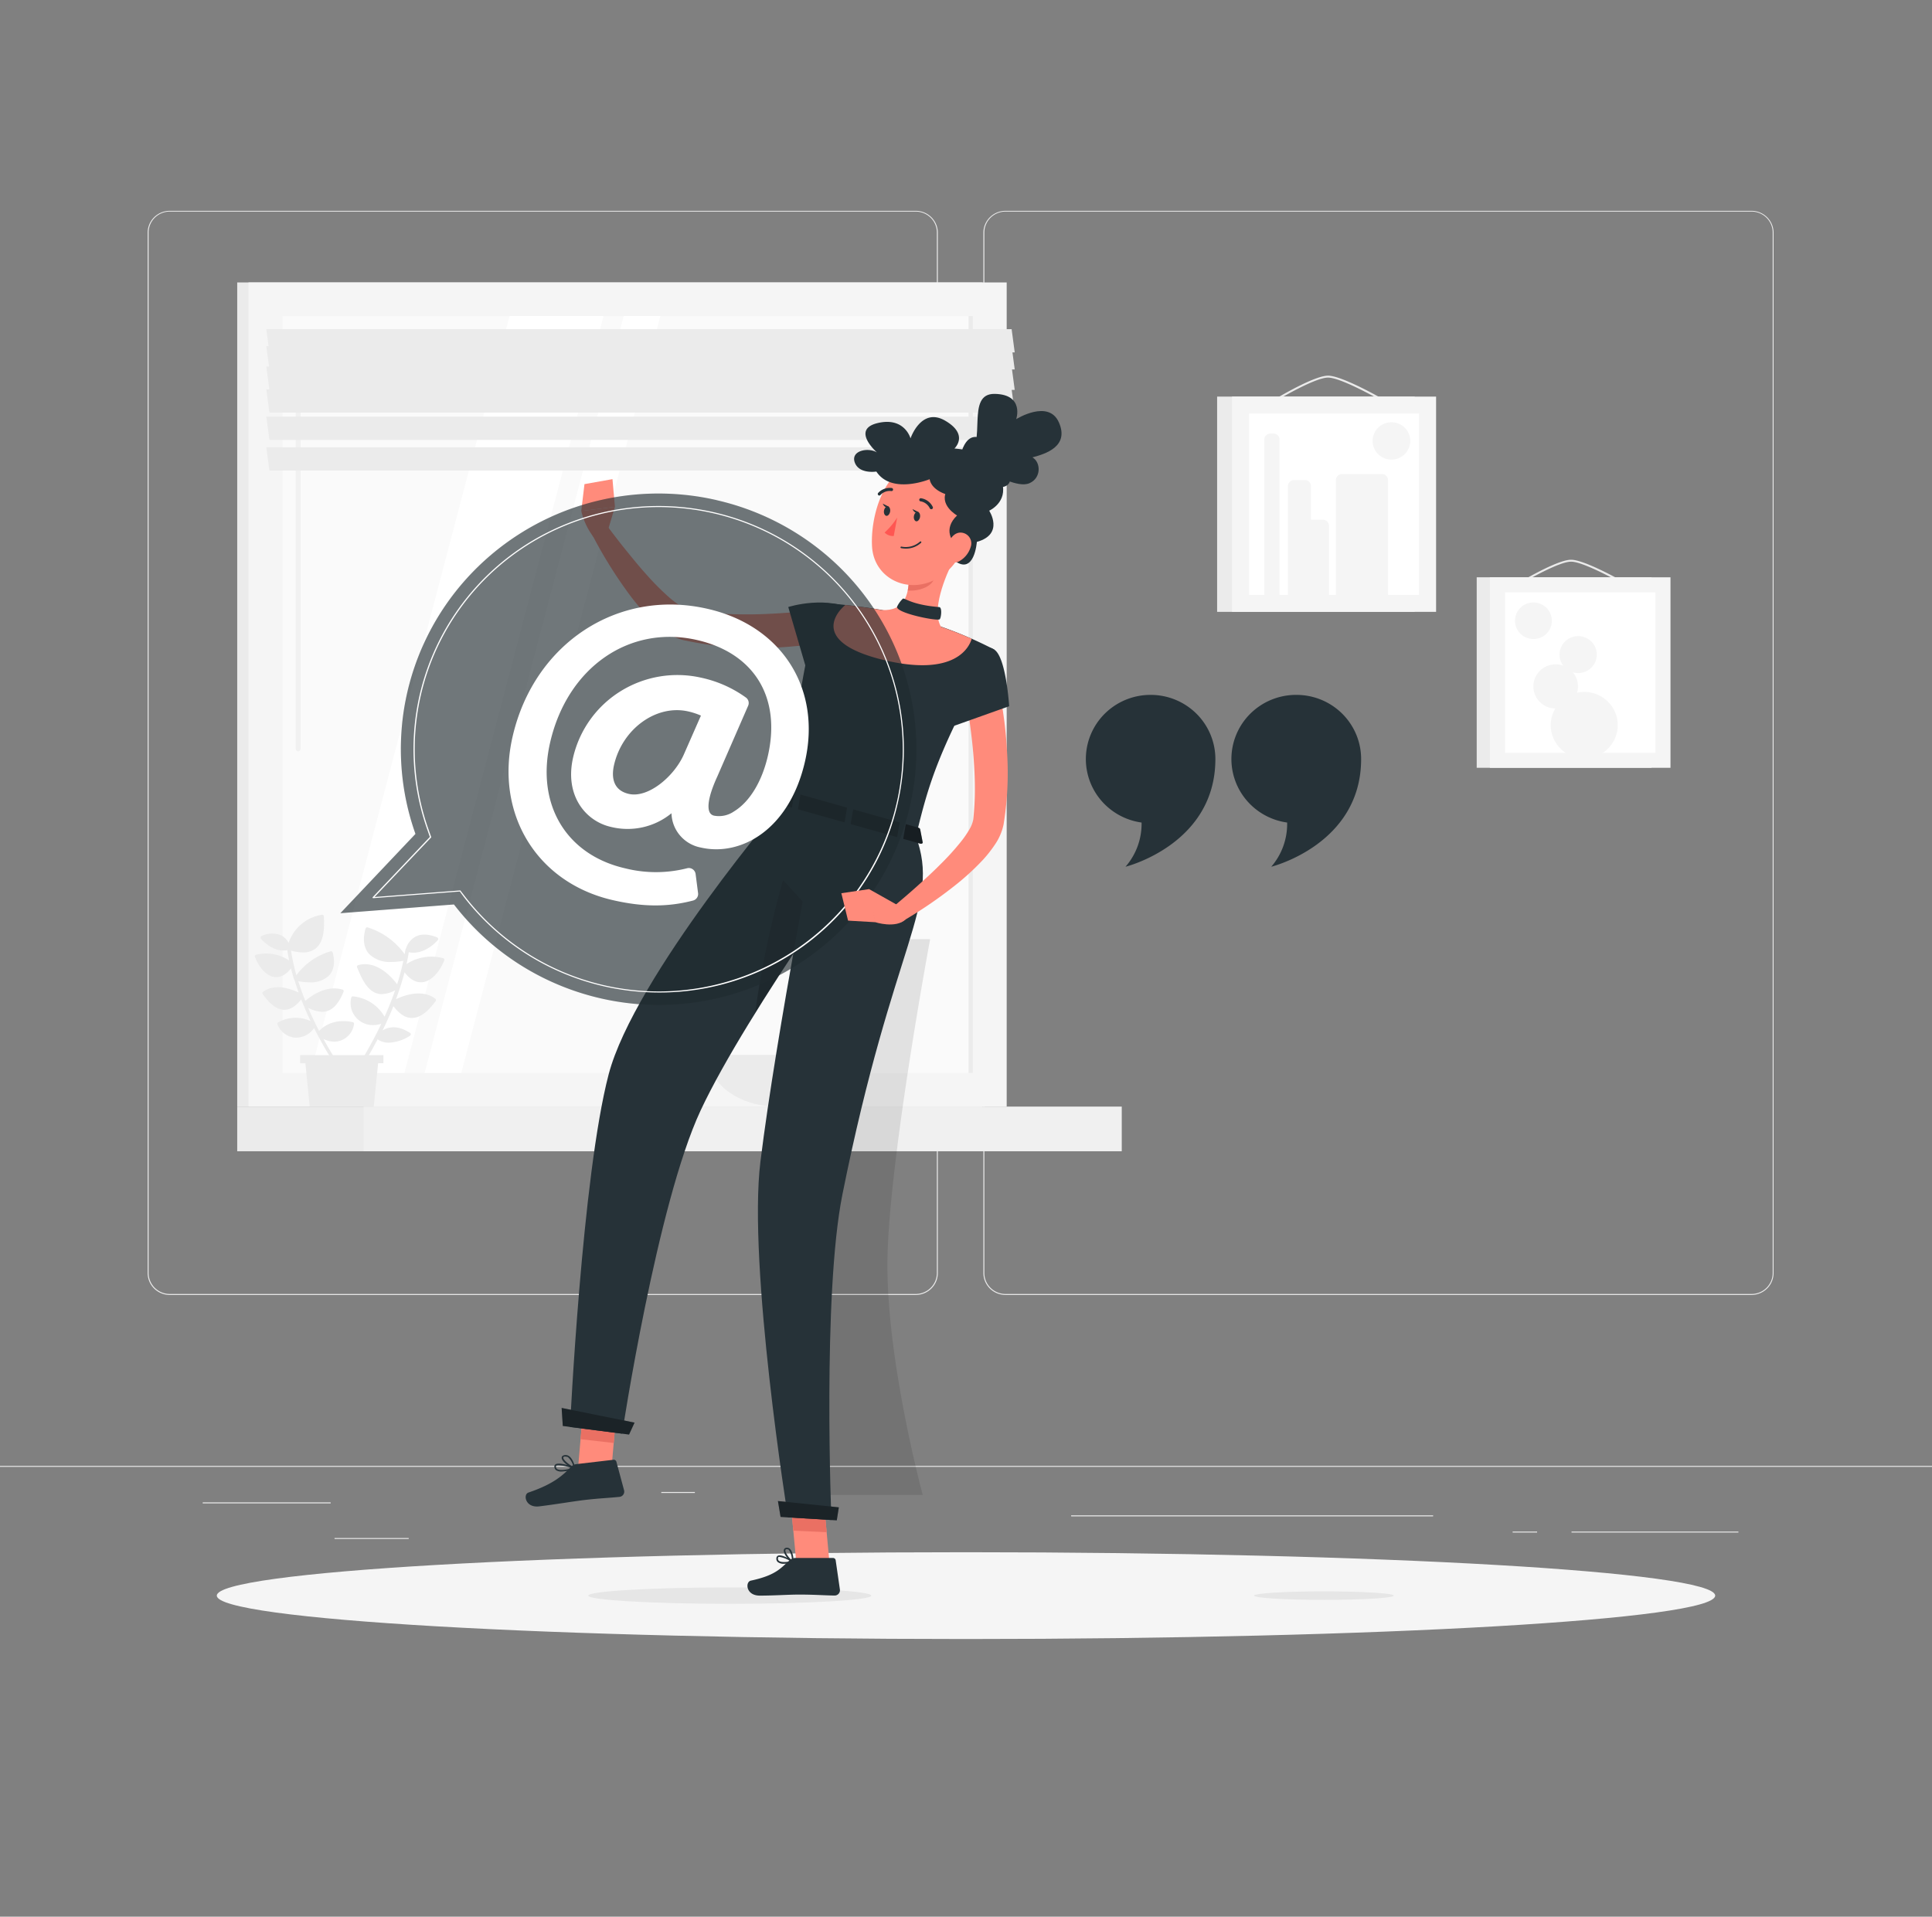 <svg xmlns="http://www.w3.org/2000/svg" width="516" height="512" fill="none"><rect width="100%" height="100%" fill="#808080" stroke="none"/><path fill="#EBEBEB" d="M516 391.578H0v.256h516zm-427.681 9.748h-34.18v.256h34.18zm97.265-2.775h-8.968v.256h8.968zm-76.429 12.288H89.351v.256h19.804zm355.142-1.72h-44.572v.256h44.572zm-53.767 0h-6.533v.256h6.533zm-27.771-4.322h-96.678v.256h96.678zm-138.175-58.89H45.325a5.9 5.9 0 0 1-4.166-1.713 5.82 5.82 0 0 1-1.726-4.134V62.116a5.83 5.83 0 0 1 1.744-4.102 5.92 5.92 0 0 1 4.148-1.694h199.259c1.563 0 3.062.616 4.167 1.712a5.82 5.82 0 0 1 1.726 4.135V340.06a5.82 5.82 0 0 1-1.726 4.134 5.92 5.92 0 0 1-4.167 1.713M45.325 56.525a5.67 5.67 0 0 0-3.981 1.64 5.58 5.58 0 0 0-1.653 3.95V340.06a5.58 5.58 0 0 0 1.653 3.95 5.67 5.67 0 0 0 3.981 1.641h199.259a5.67 5.67 0 0 0 3.981-1.641 5.58 5.58 0 0 0 1.654-3.95V62.116a5.58 5.58 0 0 0-1.654-3.95 5.67 5.67 0 0 0-3.981-1.641zm422.49 289.382H268.536a5.93 5.93 0 0 1-4.163-1.716 5.83 5.83 0 0 1-1.729-4.131V62.116a5.83 5.83 0 0 1 1.747-4.099 5.93 5.93 0 0 1 4.145-1.697h199.279a5.92 5.92 0 0 1 4.136 1.701 5.83 5.83 0 0 1 1.737 4.095V340.06a5.82 5.82 0 0 1-1.719 4.127 5.92 5.92 0 0 1-4.154 1.72M268.536 56.525a5.67 5.67 0 0 0-3.981 1.64 5.58 5.58 0 0 0-1.653 3.95V340.06a5.57 5.57 0 0 0 1.653 3.95 5.67 5.67 0 0 0 3.981 1.641h199.279a5.67 5.67 0 0 0 3.982-1.641 5.58 5.58 0 0 0 1.653-3.95V62.116a5.58 5.58 0 0 0-1.653-3.95 5.67 5.67 0 0 0-3.982-1.641z"/><path fill="#EBEBEB" d="M262.407 75.448H63.355v220.15h199.052z"/><path fill="#F5F5F5" d="M268.867 75.448H66.368v220.15h202.499z"/><path fill="#EBEBEB" d="M262.407 295.598H63.355v11.93h199.052z"/><path fill="#F0F0F0" d="M299.6 295.598H97.1v11.93h202.5z"/><path fill="#FAFAFA" d="M259.816 286.607V84.429H75.429v202.178z"/><path fill="#fff" d="m82.92 286.607 53.17-202.178h25.098l-53.169 202.178z"/><path fill="#F1F1F1" d="M79.629 200.704a.65.65 0 0 1-.46-.189.64.64 0 0 1-.19-.457V90.275a.653.653 0 0 1 1.29 0v109.743a.64.64 0 0 1-.385.63.7.7 0 0 1-.255.056"/><path fill="#fff" d="m113.406 286.607 53.169-202.178h9.783L123.2 286.607z"/><path fill="#EBEBEB" d="M259.826 286.617V84.439h-1.145v202.178z"/><path fill="#EBEBEB" d="M271.013 94.136H71.961l-.836-6.216h199.062z"/><path fill="#EBEBEB" d="M271.013 98.693H71.961l-.836-6.216h199.062z"/><path fill="#EBEBEB" d="M271.013 104.151H71.961l-.836-6.216h199.062z"/><path fill="#EBEBEB" d="M271.013 110.223H71.961l-.836-6.216h199.062zm0 7.281H71.961l-.836-6.216h199.062zm0 8.192H71.961l-.836-6.216h199.062zM80.155 281.846h22.25v2.181h-1.414l-1.156 11.571h-17.12l-1.156-11.571h-1.404z"/><path fill="#EBEBEB" d="M78.514 261.581a72 72 0 0 1-.794-2.908c-1.455 1.874-2.87 2.345-3.922 2.345h-.34c-2.064-.205-4.128-2.212-5.356-5.376a.42.42 0 0 1 .117-.515.4.4 0 0 1 .172-.079 11.05 11.05 0 0 1 8.833 1.515 43 43 0 0 1-.485-2.765q-.51.1-1.032.103c-3.405 0-5.913-3.021-6.026-3.164a.448.448 0 0 1 .185-.697 6.23 6.23 0 0 1 5.16-.204 4.6 4.6 0 0 1 2.064 2.048 11.1 11.1 0 0 1 3.37-4.993 11.25 11.25 0 0 1 5.495-2.524.45.45 0 0 1 .368.077q.077.06.123.147a.4.4 0 0 1 .046.186c.175 3.072.082 6.83-2.24 8.622a5.34 5.34 0 0 1-3.343 1.024 12.5 12.5 0 0 1-3.179-.491 52 52 0 0 0 1.424 6.563 17.54 17.54 0 0 1 9.154-6.379.454.454 0 0 1 .547.317c.702 2.642.34 4.793-1.032 6.206a7.02 7.02 0 0 1-5.16 1.771 16 16 0 0 1-3.003-.317 71 71 0 0 0 1.889 5.273c1.393-1.218 5.48-4.321 9.927-3.02a.42.42 0 0 1 .317.414.4.4 0 0 1-.038.18c-1.207 2.928-2.58 4.546-4.314 5.12a4.7 4.7 0 0 1-1.424.215 8.4 8.4 0 0 1-3.725-1.076 99 99 0 0 0 2.94 6.196c1.033-1.117 3.902-3.431 8.969-2.356a.45.45 0 0 1 .266.17.44.44 0 0 1 .085.301 5.4 5.4 0 0 1-1.04 2.59 5.45 5.45 0 0 1-2.2 1.732 5.3 5.3 0 0 1-2.065.42 6.44 6.44 0 0 1-2.869-.728c2.25 4.096 4.046 6.718 4.128 6.779a.45.45 0 0 1-.46.645.45.45 0 0 1-.283-.143 91 91 0 0 1-4.922-8.325.4.4 0 0 1-.073-.133 89 89 0 0 1-.887-1.731 5.76 5.76 0 0 1-2.004 1.839 5.8 5.8 0 0 1-2.63.721q-.283.017-.567 0a5.6 5.6 0 0 1-2.796-1.136 5.54 5.54 0 0 1-1.787-2.417.427.427 0 0 1 .207-.532 9.53 9.53 0 0 1 8.648-.338 97 97 0 0 1-1.91-4.311.6.6 0 0 1-.071-.185c-.176-.43-.351-.86-.516-1.29-1.486 1.864-2.973 2.775-4.51 2.775-1.878 0-3.767-1.372-5.79-4.188a.44.44 0 0 1 .093-.614c3.179-2.366 7.544-.748 9.525.194a66 66 0 0 1-1.135-3.4z"/><path fill="#EBEBEB" d="M101.828 273.49a7.7 7.7 0 0 1-2.188.338 5.97 5.97 0 0 1-4.74-2.251 5.84 5.84 0 0 1-1.081-5.102.42.42 0 0 1 .475-.317c1.737.171 3.408.753 4.872 1.697a10.9 10.9 0 0 1 3.539 3.73 75 75 0 0 0 2.817-7.055 7.96 7.96 0 0 1-3.54 1.024 4.5 4.5 0 0 1-1.444-.236c-2.456-.829-3.932-3.809-5.16-6.912a.46.46 0 0 1 0-.368.41.41 0 0 1 .278-.226c5.047-1.392 9.133 3.39 10.403 5.12a60 60 0 0 0 1.661-6.277c-1.051.197-2.118.3-3.189.307a7.9 7.9 0 0 1-3.144-.42 7.8 7.8 0 0 1-2.717-1.628c-1.507-1.587-1.868-3.962-1.032-6.871a.45.45 0 0 1 .372-.329.5.5 0 0 1 .175.012 19.22 19.22 0 0 1 9.897 7.168l.185-1.137a.46.46 0 0 1 .124-.256 5.5 5.5 0 0 1 1.029-1.979 5.5 5.5 0 0 1 1.737-1.41c1.496-.707 3.385-.604 5.604.297a.46.46 0 0 1 .268.309.45.45 0 0 1-.093.397c-.134.154-2.879 3.38-6.584 3.38a7 7 0 0 1-1.177-.123 51 51 0 0 1-.598 3.154 12.13 12.13 0 0 1 9.783-1.567.5.5 0 0 1 .169.087.45.45 0 0 1 .131.517c-1.445 3.461-3.664 5.632-5.965 5.827h-.31c-1.166 0-2.735-.533-4.334-2.663a74 74 0 0 1-2.291 7.168c2.167-1.024 7.038-2.775 10.516-.102a.446.446 0 0 1 .082.614c-2.239 3.072-4.324 4.516-6.357 4.516-1.692 0-3.313-1.024-4.923-3.144a99 99 0 0 1-2.91 6.493c2.157-1.332 4.541-1.127 7.348.634a.45.45 0 0 1 .206.359.46.46 0 0 1-.185.379 11.16 11.16 0 0 1-5.718 1.884 5.08 5.08 0 0 1-2.972-.901 103 103 0 0 1-6.398 10.69.51.51 0 0 1-.413.215.47.47 0 0 1-.279-.092.5.5 0 0 1-.205-.317.5.5 0 0 1 .081-.369 106 106 0 0 0 8.195-14.264m339.269-119.276h-46.698v50.883h46.698z"/><path fill="#EBEBEB" d="M436.247 157.46a.22.22 0 0 1-.134 0c-.124-.071-12.58-7.424-16.512-7.424s-15.852 7.353-15.965 7.424a.27.27 0 0 1-.198.031.27.27 0 0 1-.201-.205.24.24 0 0 1 .045-.189.3.3 0 0 1 .075-.067c.495-.307 12.136-7.506 16.244-7.506 4.107 0 16.295 7.168 16.811 7.496a.26.26 0 0 1 .082.358.23.23 0 0 1-.112.076.24.24 0 0 1-.135.006"/><path fill="#F5F5F5" d="M446.155 154.214h-48.236v50.883h48.236z"/><path fill="#fff" d="M442.119 201.093v-42.864h-40.155v42.864z"/><path fill="#F5F5F5" d="M423.12 184.832a9 9 0 0 0-1.919.215 6.1 6.1 0 0 0 .247-1.689 5.84 5.84 0 0 0-1.393-3.789c.451.143.92.218 1.393.225a5 5 0 0 0 3.102-1.039 4.905 4.905 0 0 0 1.466-5.96 4.95 4.95 0 0 0-2.271-2.339 5.005 5.005 0 0 0-6.057 1.229 4.91 4.91 0 0 0-.172 6.133 5.98 5.98 0 0 0-4.988.419 5.89 5.89 0 0 0-2.896 4.051 5.86 5.86 0 0 0 1.249 4.81 5.9 5.9 0 0 0 2.015 1.573c.779.373 1.63.572 2.494.585a8.7 8.7 0 0 0-1.217 4.454c0 1.756.524 3.473 1.508 4.933a8.93 8.93 0 0 0 4.015 3.269 9 9 0 0 0 5.17.506 8.97 8.97 0 0 0 4.581-2.43 8.87 8.87 0 0 0 2.449-4.546 8.8 8.8 0 0 0-.51-5.129 8.9 8.9 0 0 0-3.295-3.985 9 9 0 0 0-4.971-1.496m-8.648-19.026a4.86 4.86 0 0 1-.824 2.716 4.9 4.9 0 0 1-2.207 1.804c-.9.371-1.89.469-2.845.282a4.94 4.94 0 0 1-2.524-1.334 4.85 4.85 0 0 1-1.071-5.325 4.9 4.9 0 0 1 1.813-2.193 4.94 4.94 0 0 1 6.21.606 4.87 4.87 0 0 1 1.448 3.444"/><path fill="#EBEBEB" d="M377.846 105.943h-52.777v57.497h52.777z"/><path fill="#EBEBEB" d="M371.334 108.298a.3.3 0 0 1-.134 0c-.124-.082-12.59-7.434-16.512-7.434s-15.841 7.352-15.955 7.424a.3.3 0 0 1-.095.037.255.255 0 0 1-.183-.467c.495-.307 12.126-7.506 16.233-7.506s16.305 7.168 16.821 7.506a.24.24 0 0 1 .117.156.24.24 0 0 1-.034.192.25.25 0 0 1-.258.092"/><path fill="#F5F5F5" d="M383.553 105.943h-54.51v57.497h54.51z"/><path fill="#fff" d="M378.991 158.904v-48.435h-45.377v48.435z"/><path fill="#F5F5F5" d="M340.105 115.814h-.794c-.906 0-1.641.729-1.641 1.629v42.782c0 .9.735 1.628 1.641 1.628h.794c.907 0 1.641-.728 1.641-1.628v-42.782c0-.9-.734-1.629-1.641-1.629m13.2 23.02h-3.168v-8.981a1.62 1.62 0 0 0-.481-1.151 1.65 1.65 0 0 0-1.16-.477h-2.869a1.65 1.65 0 0 0-1.16.477 1.62 1.62 0 0 0-.481 1.151v30.341c0 .432.173.846.481 1.152a1.65 1.65 0 0 0 1.16.477h2.869c.35.001.69-.11.97-.318.276.209.613.321.96.318h2.879c.435 0 .853-.172 1.161-.477.307-.306.48-.72.48-1.152v-19.732a1.62 1.62 0 0 0-1.013-1.504 1.7 1.7 0 0 0-.628-.124m15.769-12.217h-10.629c-.907 0-1.641.729-1.641 1.628v31.97c0 .899.734 1.628 1.641 1.628h10.629c.906 0 1.641-.729 1.641-1.628v-31.97c0-.899-.735-1.628-1.641-1.628m2.549-3.85c2.776 0 5.026-2.232 5.026-4.987s-2.25-4.987-5.026-4.987-5.025 2.233-5.025 4.987 2.25 4.987 5.025 4.987"/><path fill="#EBEBEB" d="M189 281.774c0 7.629 8.318 13.824 18.576 13.824s18.576-6.195 18.576-13.824z"/><path fill="#F5F5F5" d="M258 437.822c110.509 0 200.094-5.19 200.094-11.592S368.509 414.638 258 414.638s-200.095 5.19-200.095 11.592S147.491 437.822 258 437.822"/><path fill="#E6E6E6" d="M353.595 427.366c10.299 0 18.648-.509 18.648-1.137 0-.627-8.349-1.136-18.648-1.136-10.3 0-18.649.509-18.649 1.136 0 .628 8.349 1.137 18.649 1.137"/><path fill="#000" d="M248.423 250.88s-11.414 61.235-11.414 87.101c0 26.532 9.433 61.338 9.433 61.338h-30.145l-1.992-33.598a296.8 296.8 0 0 1 9.288-93.388l5.656-21.504z" opacity=".1"/><path fill="#E6E6E6" d="M232.706 426.229c0 1.209-16.925 2.192-37.802 2.192-20.878 0-37.802-1.024-37.802-2.192 0-1.167 16.924-2.191 37.802-2.191 20.877 0 37.802.983 37.802 2.191"/><path fill="#FF8B7B" d="M219.744 171.755c-3.199.502-6.192.758-9.288 1.024-3.096.267-6.192.256-9.288.236a87 87 0 0 1-18.741-2.048 15.2 15.2 0 0 1-5.376-2.683 34.5 34.5 0 0 1-3.778-3.348 65 65 0 0 1-5.985-7.24 118 118 0 0 1-9.484-15.565l3.87-2.304c1.733 2.325 3.519 4.69 5.356 6.953s3.663 4.536 5.604 6.677a70 70 0 0 0 5.944 5.99c.97.865 2.005 1.656 3.096 2.365a8 8 0 0 0 2.621 1.209c2.754.458 5.531.769 8.318.932 2.838.122 5.697.194 8.576.153s5.769-.194 8.648-.399 5.821-.502 8.535-.83z"/><path fill="#263238" d="M229.032 163.44c-7.853-4.72-18.504-1.29-18.504-1.29l5.387 18.432s8.504-2.376 11.837-5.97c3.489-3.717 6.017-8.335 1.28-11.172"/><path fill="#FF8B7B" d="m162.334 141.742 1.899-6.349-8.989 1.106c.585 2.52 1.7 4.89 3.272 6.953z"/><path fill="#FF8B7B" d="m163.583 127.99-7.482 1.331-.857 7.178 8.989-1.106z"/><path fill="#263238" d="M265.699 105.216c7.946.164 5.717 6.748 5.717 6.748s8.659-5.427 11.414.911c2.755 6.339-3.457 8.346-7.09 9.298 2.281 1.301 2.405 5.52-.794 6.902-3.2 1.382-8.556-2.417-12.601-2.365l-3.984-4.68c5.408-3.482-.619-16.978 7.338-16.814"/><path fill="#263238" d="M264.46 129.966c3.468.604 5.986.174 5.305-3.625a12.75 12.75 0 0 0-2.801-5.717 12.9 12.9 0 0 0-5.228-3.673c-4.376-1.597-5.356 5.571-5.356 5.571z"/><path fill="#FF8B7B" d="m163.057 395.336-8.855-1.014 1.765-20.398 8.854 1.003zm58.648 23.91-8.896-.399-1.919-20.583 8.906.41z"/><path fill="#263238" d="M212.469 416.174h10.01a.705.705 0 0 1 .712.604l1.136 7.864a1.41 1.41 0 0 1-.841 1.447c-.184.08-.383.121-.584.12-3.488-.061-5.16-.256-9.577-.256-2.703 0-6.666.277-10.402.277s-3.932-3.666-2.384-4.004c6.987-1.485 8.091-3.543 10.444-5.499.413-.354.94-.55 1.486-.553m-58.566-25.068 9.938-1.167a.713.713 0 0 1 .784.522l2.064 7.67a1.418 1.418 0 0 1-1.238 1.72c-3.468.348-5.16.348-9.536.86-2.683.318-8.256 1.25-11.93 1.68s-4.345-3.185-2.838-3.697c6.76-2.294 9.237-4.649 11.352-6.871a2.35 2.35 0 0 1 1.404-.717"/><path fill="#EA7063" d="m155.977 373.924-.918 10.516 8.854 1.014.919-10.516zm63.819 24.75-8.906-.4.99 10.609 8.907.399z"/><path fill="#263238" d="M220.405 161.096s-4.49.276-10.568 52.48l34.809 9.789c3.437-14.223 5.893-22.897 20.909-49.838a107.4 107.4 0 0 0-14.232-6.144 116 116 0 0 0-15.81-4.444c-6.966-1.239-15.108-1.843-15.108-1.843"/><path fill="#FF8B7B" d="M254.802 149.34c-2.436 4.761-6.079 13.732-3.478 18.094 0 0-2.859 4.731-12.302 2.048-10.392-2.918-3.508-6.513-3.508-6.513 6.057.256 7.1-3.963 7.224-8.192z"/><path fill="#FF8B7B" d="M225.781 161.607c2.848.308 6.43.768 9.732 1.383a115.6 115.6 0 0 1 15.81 4.444c2.962 1.024 5.831 2.15 8.194 3.205-.485 1.71-3.901 10.609-24.221 5.489-18.906-4.834-11.672-12.78-9.515-14.521"/><path fill="#EA7063" d="m249.889 151.552-7.131 3.246a17 17 0 0 1-.31 2.928c2.25.297 6.068-.706 6.946-2.897a9.5 9.5 0 0 0 .495-3.277"/><path fill="#FF8B7B" d="M259.332 138.127c-2.136 8.509-2.848 12.165-8.05 15.78-7.822 5.448-17.905 1.024-18.38-7.977-.433-8.079 3.096-20.644 12.25-22.528a12.15 12.15 0 0 1 6.064.272 12.1 12.1 0 0 1 5.163 3.168 11.95 11.95 0 0 1 2.955 5.262 11.9 11.9 0 0 1-.002 6.023"/><path fill="#263238" d="M256.545 146.34c-2.59-1.332-4.664-5.12-.929-8.643 0 0-5.16-2.918-2.569-6.943 2.59-4.024 12.941-7.372 14.561-1.966 1.621 5.407-3.416 7.629-3.416 7.629s4.128 6.267-3.292 8.335c0 0-.64 9.042-5.965 5.018z"/><path fill="#FF8B7B" d="M259.238 146.145a6.47 6.47 0 0 1-3.096 3.799c-2.002 1.024-3.488-.604-3.343-2.723.134-1.915 1.341-4.772 3.54-4.946a2.91 2.91 0 0 1 2.507 1.155 2.86 2.86 0 0 1 .392 2.715"/><path fill="#263238" d="M209.837 213.576s-40.434 47.319-47.276 73.41c-7.121 27.136-10.32 94.208-10.32 94.208l13.912 1.782s9.288-61.368 20.98-86.374c12.446-26.624 48.246-75.838 48.246-75.838z"/><path fill="#263238" d="m168.01 383.201-17.698-2.293-.31-4.813 19.474 3.922z"/><path fill="#000" d="m168.01 383.201-17.698-2.293-.31-4.813 19.474 3.922z" opacity=".3"/><path fill="#000" d="M209.145 235.09a259 259 0 0 0-7.451 35.43c3.695-5.939 7.586-11.95 11.352-17.643 1.373-3.011 2.776-5.991 4.128-8.899v-.102z" opacity=".2"/><path fill="#263238" d="M219.032 216.156s-11.703 59.771-15.934 94.116c-3.426 27.75 7.358 95.057 7.358 95.057l11.6.707s-2.446-60.109 2.941-86.989c13.643-68.004 26.399-77.127 19.608-95.682z"/><path fill="#263238" d="m223.49 406.118-15.016-.911-.702-4.24 16.265 1.68z"/><path fill="#000" d="m223.49 406.118-15.016-.911-.702-4.24 16.265 1.68z" opacity=".3"/><path fill="#263238" d="m245.75 221.481.682 3.533c.051.276-.3.44-.702.327l-36.502-10.24c-.32-.082-.537-.307-.495-.512l.567-3.174c0-.225.361-.328.702-.236l35.253 9.913a.7.7 0 0 1 .495.389"/><path fill="#000" d="m245.75 221.481.682 3.533c.051.276-.3.44-.702.327l-36.502-10.24c-.32-.082-.537-.307-.495-.512l.567-3.174c0-.225.361-.328.702-.236l35.253 9.913a.7.7 0 0 1 .495.389" opacity=".4"/><path fill="#263238" d="m239.899 224.061.94.267c.185.051.361 0 .381-.123l.702-4.096c0-.123-.113-.266-.299-.318l-.95-.266c-.185-.051-.35 0-.371.123l-.712 4.096c-.021.123.124.266.309.317m-28.122-7.905.95.266c.186.052.361 0 .382-.123l.701-4.096c0-.112-.113-.256-.309-.307l-.939-.266c-.186-.061-.361 0-.382.123l-.702 4.096c-.02.113.083.215.299.307m14.066 4.004.939.266c.186 0 .361 0 .382-.123l.702-4.096c0-.122-.114-.266-.3-.317l-.949-.266c-.186-.062-.361 0-.382.123l-.702 4.096c-.02.071.114.215.31.317m19.877-82.023c-.134.697-.609 1.198-1.032 1.116s-.733-.727-.599-1.423.609-1.208 1.032-1.116.723.717.599 1.423m-7.988-1.464c-.135.707-.609 1.209-1.032 1.116s-.733-.716-.599-1.413c.134-.696.609-1.208 1.032-1.126s.722.727.599 1.423"/><path fill="#263238" d="m237.36 135.331-1.599-.798s.567 1.474 1.599.798"/><path fill="#FF5652" d="M239.621 138.24a19.3 19.3 0 0 1-3.354 4.014c.314.32.694.568 1.115.727.42.16.871.226 1.32.194z"/><path fill="#263238" d="M241.922 146.544a7 7 0 0 1-1.249-.122.2.2 0 0 1-.131-.085.2.2 0 0 1-.034-.151.2.2 0 0 1 .088-.137.2.2 0 0 1 .159-.037 5.75 5.75 0 0 0 2.644-.083 5.7 5.7 0 0 0 2.32-1.259.22.22 0 0 1 .289.012.216.216 0 0 1 .021.285 5.95 5.95 0 0 1-4.107 1.577m6.79-10.526a.41.41 0 0 1-.372-.225 3.37 3.37 0 0 0-2.404-1.864.415.415 0 0 1-.403-.292.42.42 0 0 1 .319-.539.4.4 0 0 1 .177.002 4.2 4.2 0 0 1 1.834.78c.539.403.972.929 1.262 1.534a.42.42 0 0 1-.186.563.46.46 0 0 1-.227.041m-13.859-3.646a.4.4 0 0 1-.289-.123.4.4 0 0 1-.128-.297.4.4 0 0 1 .128-.297 4.2 4.2 0 0 1 1.653-1.084c.63-.226 1.305-.3 1.969-.216a.43.43 0 0 1 .331.491.417.417 0 0 1-.496.328 3.38 3.38 0 0 0-2.848 1.024.42.42 0 0 1-.32.174"/><path fill="#FF8B7B" d="M266.638 183.224c.702 3.134 1.146 6.083 1.559 9.134s.629 6.144.805 9.155a85.5 85.5 0 0 1-.96 18.688 14.9 14.9 0 0 1-2.374 5.488 34 34 0 0 1-3.096 3.943 67 67 0 0 1-6.904 6.41 119 119 0 0 1-15.108 10.332l-2.549-3.686c2.229-1.864 4.499-3.779 6.666-5.724s4.345-3.912 6.368-5.96a69 69 0 0 0 5.676-6.257 26 26 0 0 0 2.188-3.195 7.9 7.9 0 0 0 1.032-2.672c.298-2.755.443-5.524.433-8.295 0-2.826-.155-5.662-.371-8.509-.217-2.847-.547-5.693-.929-8.54a171 171 0 0 0-1.352-8.397z"/><path fill="#263238" d="M265.555 173.527c3.178 2.048 3.973 15.125 3.973 15.125l-16.275 5.795s-2.064-11.335.65-15.36c2.859-4.27 8.009-7.884 11.652-5.56M209.414 417.72a2.53 2.53 0 0 1-1.692-.461 1.18 1.18 0 0 1-.351-1.106.71.71 0 0 1 .423-.593c1.032-.472 3.736 1.269 4.045 1.464a.23.23 0 0 1 .077.094q.024.058.016.121a.2.2 0 0 1-.06.104.23.23 0 0 1-.105.06c-.77.194-1.559.3-2.353.317m-1.176-1.823a.7.7 0 0 0-.269 0 .285.285 0 0 0-.175.267.78.78 0 0 0 .206.747c.454.41 1.62.461 3.179.154a7.9 7.9 0 0 0-2.941-1.168"/><path fill="#263238" d="M211.726 417.413a.2.2 0 0 1-.104 0c-.856-.481-2.476-2.386-2.27-3.379a.7.7 0 0 1 .248-.422.72.72 0 0 1 .464-.162 1.1 1.1 0 0 1 .888.277c.97.85 1.032 3.399 1.032 3.502a.21.21 0 0 1-.104.184.2.2 0 0 1-.077.016.2.2 0 0 1-.077-.016m-1.517-3.584h-.104c-.268 0-.32.144-.34.246-.124.604.887 2.048 1.734 2.714a4.77 4.77 0 0 0-.826-2.786.68.68 0 0 0-.464-.174m-60.228-20.746a2.5 2.5 0 0 1-1.425-.338 1.16 1.16 0 0 1-.495-.963.68.68 0 0 1 .289-.604c1.032-.717 4.747.655 5.16.819a.21.21 0 0 1 .134.205.204.204 0 0 1-.144.195c-1.135.392-2.32.623-3.519.686m-.743-1.69a1.2 1.2 0 0 0-.651.133.25.25 0 0 0-.085.104q-.027.063-.018.132a.76.76 0 0 0 .32.645c.588.409 2.064.328 3.973-.225a13 13 0 0 0-3.539-.789"/><path fill="#263238" d="M153.448 392.407h-.062c-1.114-.348-3.426-1.997-3.374-3.01 0-.246.134-.553.712-.687a1.6 1.6 0 0 1 1.207.226c1.218.788 1.703 3.123 1.724 3.225a.22.22 0 0 1-.062.195.2.2 0 0 1-.145.051m-2.373-3.328a1 1 0 0 0-.258 0c-.382.082-.382.236-.393.287 0 .614 1.569 1.935 2.725 2.457a4.87 4.87 0 0 0-1.455-2.58 1.17 1.17 0 0 0-.619-.123z"/><path fill="#263238" d="M191.457 133.611a69.3 69.3 0 0 0-36.306 1.392 68.86 68.86 0 0 0-30.53 19.547 68.07 68.07 0 0 0-16.24 32.25 67.77 67.77 0 0 0 2.58 35.961l-20.052 21.176 30.331-2.335a68.7 68.7 0 0 0 25.419 20.354 69.3 69.3 0 0 0 32.013 6.433 69.2 69.2 0 0 0 31.397-8.937 68.6 68.6 0 0 0 23.709-22.292 67.95 67.95 0 0 0 10.681-30.629 67.8 67.8 0 0 0-4.753-32.065 68.3 68.3 0 0 0-19.116-26.279 69.04 69.04 0 0 0-29.174-14.576z" opacity=".6"/><path fill="#000" d="M191.457 133.611a69.3 69.3 0 0 0-36.306 1.392 68.86 68.86 0 0 0-30.53 19.547 68.07 68.07 0 0 0-16.24 32.25 67.77 67.77 0 0 0 2.58 35.961l-20.052 21.176 30.331-2.335a68.7 68.7 0 0 0 25.419 20.354 69.3 69.3 0 0 0 32.013 6.433 69.2 69.2 0 0 0 31.397-8.937 68.6 68.6 0 0 0 23.709-22.292 67.95 67.95 0 0 0 10.681-30.629 67.8 67.8 0 0 0-4.753-32.065 68.3 68.3 0 0 0-19.116-26.279 69.04 69.04 0 0 0-29.174-14.576z" opacity=".1"/><path fill="#fff" d="M175.997 265.124a66.1 66.1 0 0 1-29.045-6.727 65.56 65.56 0 0 1-23.05-18.781l-1.094-1.475-23.138 1.782a.18.18 0 0 1-.144-.082.16.16 0 0 1 0-.164l15.284-16.107-.671-1.915a64.5 64.5 0 0 1-3.07-30.544 64.7 64.7 0 0 1 11.409-28.532 65.3 65.3 0 0 1 23.339-20.147 65.9 65.9 0 0 1 30.056-7.264 65.9 65.9 0 0 1 28.47 6.445 65.4 65.4 0 0 1 22.817 18.082 64.8 64.8 0 0 1 12.63 26.125 64.5 64.5 0 0 1-.067 28.974c-3.278 14.326-11.376 27.116-22.959 36.264s-25.962 14.109-40.767 14.066m-53.127-27.28a.15.15 0 0 1 .113.062l1.156 1.505a65.2 65.2 0 0 0 22.938 18.72 65.7 65.7 0 0 0 28.92 6.706c16.001-.019 31.436-5.877 43.366-16.458s19.521-25.145 21.328-40.92a64.3 64.3 0 0 0-11.525-44.627c-9.232-12.968-22.947-22.115-38.535-25.698a66 66 0 0 0-14.758-1.679 65.6 65.6 0 0 0-29.912 7.244 65 65 0 0 0-23.223 20.062 64.4 64.4 0 0 0-11.348 28.401 64.2 64.2 0 0 0 3.059 30.401l.702 1.997a.12.12 0 0 1 0 .143l-15.119 15.913 22.828-1.761z"/><path fill="#fff" d="M199.816 188.518a1.81 1.81 0 0 0-.557-2.16 31.8 31.8 0 0 0-11.93-5.315 28.76 28.76 0 0 0-21.543 3.575 28.36 28.36 0 0 0-12.699 17.632c-2.374 10.168 3.251 17.07 10.031 18.627a18.54 18.54 0 0 0 8.549.106 18.45 18.45 0 0 0 7.674-3.742 9.53 9.53 0 0 0 2.286 5.945 9.66 9.66 0 0 0 5.536 3.21c10.599 2.437 23.551-4.618 27.792-22.804 4.572-19.579-6.12-36.445-25.986-40.96-23.859-5.479-46.233 9.134-52.033 33.996-4.83 20.726 6.409 39.148 26.719 43.817 8.059 1.854 14.675 1.884 21.444.113a1.82 1.82 0 0 0 1.048-.743c.247-.365.352-.807.294-1.244l-.66-5.12a1.84 1.84 0 0 0-.816-1.28 1.78 1.78 0 0 0-1.506-.225 33.8 33.8 0 0 1-16.512 0c-15.811-3.635-23.85-17.183-19.99-33.73 4.644-19.938 21.125-31.396 39.216-27.249 15.294 3.512 22.528 15.36 18.885 31.058-1.599 6.85-4.891 12.216-9.04 14.735a7.05 7.05 0 0 1-5.232 1.137 1.7 1.7 0 0 1-1.27-.953c-.443-.901-.763-3.348 2.064-9.523zm-15.976 1.526c1.155.262 2.281.632 3.365 1.106l-4.5 10.24c-2.538 5.919-9.546 11.878-14.757 10.68-4.758-1.085-4.51-5.335-3.943-7.762 2.25-9.687 11.342-16.21 19.835-14.264"/><path fill="#FF8B7B" d="m239.941 241.91-7.823-4.404 1.662 8.837s5.428 1.782 8.111-.757zm-15.233-3.308 1.796 7.322 7.275.419-1.661-8.837z"/><path fill="#263238" d="m245.317 136.786-1.61-.799s.63 1.474 1.61.799m11.063-4.045c-4.417-.276-7.657-2.202-8.091-4.731 0 0-10.134 4.178-14.231-2.048 0 0-4.624.758-5.769-2.437s3.664-4.096 5.934-2.662c0 0-7.038-6.144.186-7.854 7.224-1.711 8.772 4.096 8.772 4.096s2.848-8.479 9.288-4.711c6.439 3.768 2.435 7.414 2.435 7.414s15.294 1.178 9.598 7.168c-5.697 5.99-8.122 5.765-8.122 5.765m-5.531 29.429c.867.082.485 3.072.093 3.277-.898.482-11.713-1.72-11.352-3.379a7.2 7.2 0 0 1 1.527-2.13c.475-.348 2.126 1.608 9.732 2.232m56.48 23.451a17.34 17.34 0 0 0-11.803 4.578 17.08 17.08 0 0 0-5.473 11.342 17.04 17.04 0 0 0 3.806 11.994 17.3 17.3 0 0 0 11.035 6.185 17.46 17.46 0 0 1-4.293 11.807s24.004-5.929 24.004-28.765c0-4.546-1.82-8.906-5.06-12.121a17.35 17.35 0 0 0-12.216-5.02m38.875 0a17.34 17.34 0 0 0-11.803 4.578 17.08 17.08 0 0 0-5.473 11.342 17.04 17.04 0 0 0 3.806 11.994 17.3 17.3 0 0 0 11.035 6.185c.1 4.32-1.41 8.524-4.242 11.807 0 0 24.004-5.929 24.004-28.765a17 17 0 0 0-1.317-6.573 17.1 17.1 0 0 0-3.758-5.569 17.3 17.3 0 0 0-5.623-3.712 17.4 17.4 0 0 0-6.629-1.287"/></svg>
